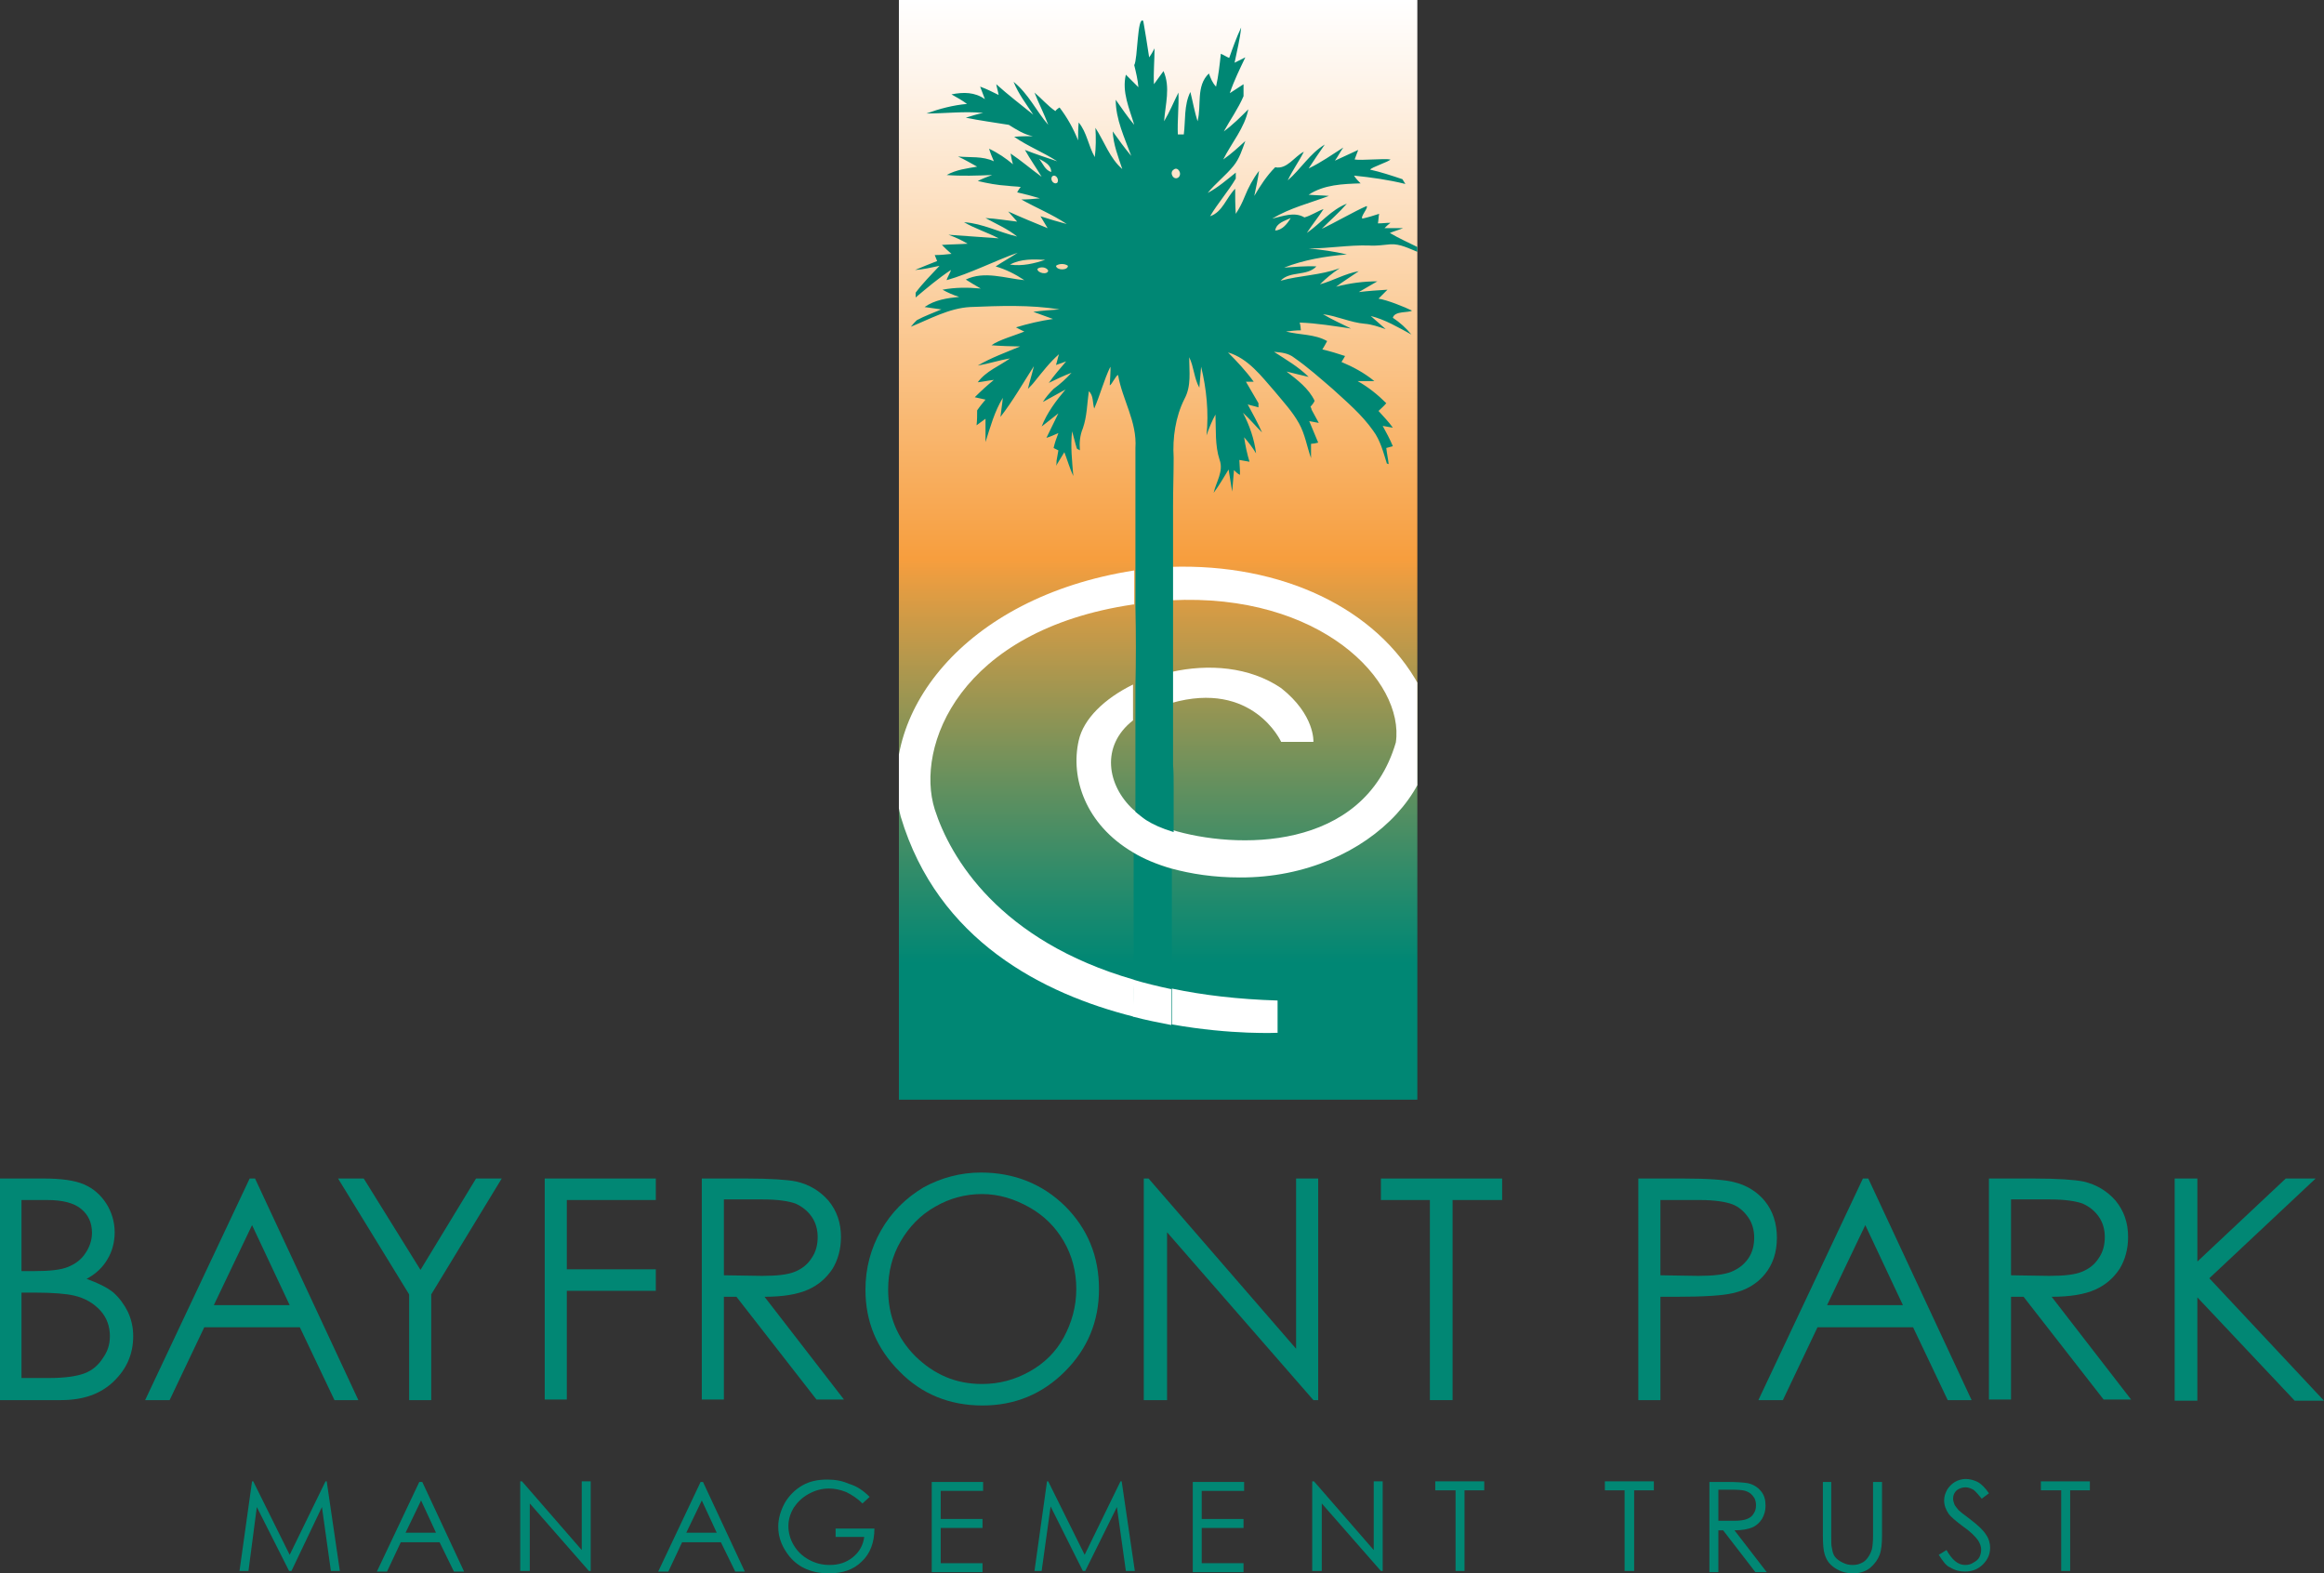 <?xml version="1.0" encoding="utf-8"?>
<!-- Generator: Adobe Illustrator 28.1.0, SVG Export Plug-In . SVG Version: 6.00 Build 0)  -->
<svg version="1.1" id="Layer_1" xmlns="http://www.w3.org/2000/svg" xmlns:xlink="http://www.w3.org/1999/xlink" x="0px" y="0px"
	 viewBox="0 0 389.1 263.4" style="enable-background:new 0 0 389.1 263.4;" xml:space="preserve">
<rect x="0" y="0" width="389.1" height="263.4" fill="#333333" stroke="none"/>
<style type="text/css">
	.st0{fill:#018774;}
	
		.st1{clip-path:url(#SVGID_00000042706580958876565600000003120275957116668310_);fill:url(#SVGID_00000082328316527084284910000014972334721608162187_);}
	.st2{clip-path:url(#SVGID_00000042706580958876565600000003120275957116668310_);}
	.st3{fill:none;}
	.st4{fill:#008774;}
	.st5{fill:#FFFFFF;}
</style>
<g>
	<g>
		<path class="st0" d="M0,197.3h7.3c2.9,0,5.2,0.3,6.8,1c1.6,0.7,2.8,1.8,3.7,3.2c0.9,1.4,1.4,3.1,1.4,4.8c0,1.6-0.4,3.2-1.2,4.5
			c-0.8,1.4-2,2.5-3.5,3.3c1.9,0.7,3.4,1.4,4.5,2.3c1,0.9,1.8,2,2.4,3.2c0.6,1.3,0.9,2.6,0.9,4.1c0,3-1.1,5.5-3.3,7.6
			c-2.2,2.1-5.1,3.1-8.8,3.1H0V197.3z M3.6,200.9v11.9h2.1c2.6,0,4.5-0.2,5.7-0.7s2.2-1.2,2.9-2.3c0.7-1,1.1-2.2,1.1-3.4
			c0-1.7-0.6-3-1.8-4c-1.2-1-3.1-1.5-5.7-1.5H3.6z M3.6,216.5v14.2h4.6c2.7,0,4.7-0.3,6-0.8c1.3-0.5,2.3-1.4,3-2.5
			c0.8-1.1,1.2-2.3,1.2-3.7c0-1.6-0.5-3.1-1.6-4.3c-1.1-1.2-2.6-2.1-4.4-2.5c-1.3-0.3-3.5-0.5-6.6-0.5H3.6z"/>
		<path class="st0" d="M42.7,197.3L60,234.4h-4l-5.8-12.2h-16l-5.8,12.2h-4.1l17.5-37.1H42.7z M42.2,205.1l-6.4,13.4h12.7
			L42.2,205.1z"/>
		<path class="st0" d="M56.6,197.3h4.3l9.5,15.3l9.3-15.3H84l-11.8,19.4v17.7h-3.7v-17.7L56.6,197.3z"/>
		<path class="st0" d="M91.2,197.3h18.6v3.6H94.9v11.6h14.9v3.6H94.9v18.2h-3.7V197.3z"/>
		<path class="st0" d="M117.5,197.3h7.4c4.1,0,6.9,0.2,8.4,0.5c2.2,0.5,4,1.6,5.4,3.2c1.4,1.7,2.1,3.7,2.1,6.1c0,2-0.5,3.8-1.4,5.3
			c-1,1.5-2.3,2.7-4.1,3.5c-1.8,0.8-4.2,1.2-7.3,1.2l13.3,17.2h-4.6l-13.4-17.2h-2.1v17.2h-3.7V197.3z M121.2,200.9v12.6l6.4,0.1
			c2.5,0,4.3-0.2,5.5-0.7c1.2-0.5,2.1-1.2,2.8-2.3c0.7-1,1-2.2,1-3.5c0-1.2-0.3-2.4-1-3.4c-0.7-1-1.6-1.7-2.7-2.2
			c-1.1-0.4-2.9-0.7-5.5-0.7H121.2z"/>
		<path class="st0" d="M164.2,196.3c5.6,0,10.3,1.9,14.1,5.6c3.8,3.8,5.7,8.4,5.7,13.9c0,5.4-1.9,10-5.7,13.8
			c-3.8,3.8-8.4,5.7-13.8,5.7c-5.5,0-10.2-1.9-13.9-5.7c-3.8-3.8-5.7-8.3-5.7-13.7c0-3.6,0.9-6.9,2.6-9.9c1.7-3,4.1-5.4,7.1-7.2
			C157.5,197.2,160.8,196.3,164.2,196.3z M164.4,199.9c-2.7,0-5.4,0.7-7.8,2.1c-2.5,1.4-4.4,3.4-5.8,5.8c-1.4,2.4-2.1,5.1-2.1,8.1
			c0,4.4,1.5,8.1,4.6,11.2c3.1,3,6.7,4.6,11.1,4.6c2.9,0,5.5-0.7,8-2.1c2.5-1.4,4.4-3.3,5.7-5.7s2.1-5.1,2.1-8.1
			c0-2.9-0.7-5.6-2.1-8c-1.4-2.4-3.3-4.3-5.8-5.7S167.2,199.9,164.4,199.9z"/>
		<path class="st0" d="M191.5,234.4v-37.1h0.8l24.7,28.5v-28.5h3.7v37.1h-0.8l-24.5-28.1v28.1H191.5z"/>
		<path class="st0" d="M231.2,200.9v-3.6h20.3v3.6h-8.3v33.5h-3.8v-33.5H231.2z"/>
		<path class="st0" d="M274.3,197.3h7.4c4.2,0,7.1,0.2,8.6,0.6c2.1,0.5,3.9,1.6,5.2,3.2c1.3,1.6,2,3.7,2,6.1c0,2.5-0.7,4.5-2,6.1
			c-1.3,1.6-3.1,2.7-5.4,3.2c-1.7,0.4-4.8,0.6-9.4,0.6H278v17.3h-3.7V197.3z M278,200.9v12.6l6.3,0.1c2.5,0,4.4-0.2,5.6-0.7
			s2.1-1.2,2.8-2.2c0.7-1,1-2.2,1-3.5c0-1.2-0.3-2.4-1-3.4c-0.7-1-1.6-1.8-2.7-2.2s-2.9-0.7-5.4-0.7H278z"/>
		<path class="st0" d="M312.8,197.3l17.3,37.1h-4l-5.8-12.2h-16l-5.8,12.2h-4.1l17.5-37.1H312.8z M312.3,205.1l-6.4,13.4h12.7
			L312.3,205.1z"/>
		<path class="st0" d="M333,197.3h7.4c4.1,0,6.9,0.2,8.4,0.5c2.2,0.5,4,1.6,5.4,3.2c1.4,1.7,2.1,3.7,2.1,6.1c0,2-0.5,3.8-1.4,5.3
			c-1,1.5-2.3,2.7-4.1,3.5c-1.8,0.8-4.2,1.2-7.3,1.2l13.3,17.2h-4.6l-13.4-17.2h-2.1v17.2H333V197.3z M336.7,200.9v12.6l6.4,0.1
			c2.5,0,4.3-0.2,5.5-0.7c1.2-0.5,2.1-1.2,2.8-2.3c0.7-1,1-2.2,1-3.5c0-1.2-0.3-2.4-1-3.4c-0.7-1-1.6-1.7-2.7-2.2
			c-1.1-0.4-2.9-0.7-5.5-0.7H336.7z"/>
		<path class="st0" d="M364.1,197.3h3.8v13.9l14.8-13.9h5l-17.8,16.7l19.2,20.5h-4.9l-16.3-17.3v17.3h-3.8V197.3z"/>
	</g>
	<g>
		<path class="st0" d="M40.1,263l2.1-15h0.2l6.1,12.3l6-12.3h0.2l2.2,15h-1.5l-1.5-10.7L48.8,263h-0.4L43,252.3L41.6,263H40.1z"/>
		<path class="st0" d="M70.7,248.1l7,15H76l-2.4-4.9h-6.5l-2.3,4.9h-1.7l7.1-15H70.7z M70.5,251.2l-2.6,5.4H73L70.5,251.2z"/>
		<path class="st0" d="M87.1,263v-15h0.3l10,11.5v-11.5h1.5v15h-0.3l-9.9-11.3V263H87.1z"/>
		<path class="st0" d="M117.7,248.1l7,15h-1.6l-2.4-4.9h-6.5l-2.3,4.9h-1.7l7.1-15H117.7z M117.5,251.2l-2.6,5.4h5.1L117.5,251.2z"
			/>
		<path class="st0" d="M145.6,250.6l-1.2,1.1c-0.8-0.8-1.7-1.4-2.7-1.9c-1-0.4-2-0.6-2.9-0.6c-1.2,0-2.3,0.3-3.4,0.9
			s-1.9,1.4-2.5,2.3c-0.6,1-0.9,2-0.9,3.1c0,1.1,0.3,2.2,0.9,3.2c0.6,1,1.4,1.8,2.5,2.4c1.1,0.6,2.2,0.9,3.5,0.9
			c1.5,0,2.8-0.4,3.9-1.3c1.1-0.9,1.7-2,1.9-3.4h-4.8v-1.4h6.5c0,2.3-0.7,4.2-2.1,5.5c-1.4,1.4-3.2,2-5.5,2c-2.8,0-5-0.9-6.6-2.8
			c-1.2-1.5-1.9-3.1-1.9-5c0-1.4,0.4-2.7,1.1-4c0.7-1.2,1.7-2.2,2.9-2.9c1.2-0.7,2.6-1,4.2-1c1.3,0,2.5,0.2,3.6,0.7
			C143.5,248.8,144.6,249.6,145.6,250.6z"/>
		<path class="st0" d="M156,248.1h8.6v1.5h-7.1v4.7h7v1.5h-7v5.9h7v1.5H156V248.1z"/>
		<path class="st0" d="M173.2,263l2.1-15h0.2l6.1,12.3l6-12.3h0.2l2.2,15h-1.5l-1.5-10.7l-5.3,10.7h-0.4l-5.4-10.8l-1.5,10.8H173.2z
			"/>
		<path class="st0" d="M199.7,248.1h8.6v1.5h-7.1v4.7h7v1.5h-7v5.9h7v1.5h-8.5V248.1z"/>
		<path class="st0" d="M219.7,263v-15h0.3l10,11.5v-11.5h1.5v15h-0.3l-9.9-11.3V263H219.7z"/>
		<path class="st0" d="M240.3,249.5v-1.5h8.2v1.5h-3.3V263h-1.5v-13.5H240.3z"/>
		<path class="st0" d="M268.7,249.5v-1.5h8.2v1.5h-3.3V263H272v-13.5H268.7z"/>
		<path class="st0" d="M286.2,248.1h3c1.7,0,2.8,0.1,3.4,0.2c0.9,0.2,1.6,0.6,2.2,1.3c0.6,0.7,0.8,1.5,0.8,2.5
			c0,0.8-0.2,1.5-0.6,2.2c-0.4,0.6-0.9,1.1-1.6,1.4c-0.7,0.3-1.7,0.5-3,0.5l5.4,7h-1.9l-5.4-7h-0.8v7h-1.5V248.1z M287.7,249.5v5.1
			l2.6,0c1,0,1.7-0.1,2.2-0.3c0.5-0.2,0.9-0.5,1.1-0.9c0.3-0.4,0.4-0.9,0.4-1.4c0-0.5-0.1-1-0.4-1.4c-0.3-0.4-0.6-0.7-1.1-0.9
			c-0.4-0.2-1.2-0.3-2.2-0.3H287.7z"/>
		<path class="st0" d="M305.1,248.1h1.5v9c0,1.1,0,1.7,0.1,2c0.1,0.6,0.2,1.1,0.5,1.5c0.3,0.4,0.7,0.7,1.3,1
			c0.6,0.3,1.1,0.4,1.7,0.4c0.5,0,1-0.1,1.4-0.3c0.5-0.2,0.8-0.5,1.1-0.9s0.5-0.8,0.7-1.4c0.1-0.4,0.2-1.2,0.2-2.3v-9h1.5v9
			c0,1.3-0.1,2.4-0.4,3.2c-0.3,0.8-0.8,1.5-1.6,2.2c-0.8,0.6-1.7,0.9-2.8,0.9c-1.2,0-2.2-0.3-3.1-0.9c-0.9-0.6-1.4-1.3-1.7-2.3
			c-0.2-0.6-0.3-1.6-0.3-3.2V248.1z"/>
		<path class="st0" d="M324.6,260.3l1.3-0.8c0.9,1.6,1.9,2.5,3.1,2.5c0.5,0,1-0.1,1.4-0.4c0.4-0.2,0.8-0.5,1-0.9
			c0.2-0.4,0.3-0.8,0.3-1.3c0-0.5-0.2-1-0.5-1.5c-0.5-0.7-1.3-1.5-2.6-2.4c-1.2-0.9-2-1.6-2.3-2c-0.5-0.7-0.8-1.5-0.8-2.3
			c0-0.7,0.2-1.2,0.5-1.8c0.3-0.5,0.8-1,1.3-1.3s1.2-0.5,1.8-0.5c0.7,0,1.4,0.2,2,0.5c0.6,0.3,1.3,1,1.9,1.9l-1.2,0.9
			c-0.6-0.7-1-1.2-1.4-1.5c-0.4-0.2-0.8-0.4-1.3-0.4c-0.6,0-1.1,0.2-1.5,0.5c-0.4,0.4-0.6,0.8-0.6,1.4c0,0.3,0.1,0.6,0.2,0.9
			s0.4,0.6,0.7,1c0.2,0.2,0.8,0.7,1.9,1.5c1.3,1,2.2,1.8,2.7,2.6c0.5,0.7,0.7,1.5,0.7,2.2c0,1.1-0.4,2-1.2,2.8s-1.8,1.2-3,1.2
			c-0.9,0-1.7-0.2-2.5-0.7C325.9,262.2,325.3,261.4,324.6,260.3z"/>
		<path class="st0" d="M341.7,249.5v-1.5h8.2v1.5h-3.3V263h-1.5v-13.5H341.7z"/>
	</g>
	<g>
		<defs>
			<rect id="SVGID_1_" x="150.5" width="86.8" height="184.1"/>
		</defs>
		<clipPath id="SVGID_00000158730196400637289910000007758528910305779893_">
			<use xlink:href="#SVGID_1_"  style="overflow:visible;"/>
		</clipPath>
		
			<linearGradient id="SVGID_00000155845113670666968620000012269644609050495150_" gradientUnits="userSpaceOnUse" x1="193.9" y1="0" x2="193.9" y2="184.07">
			<stop  offset="0" style="stop-color:#FFFFFF"/>
			<stop  offset="7.277439e-02" style="stop-color:#FEF4EA"/>
			<stop  offset="0.223" style="stop-color:#FCD9B3"/>
			<stop  offset="0.437" style="stop-color:#F8AD5C"/>
			<stop  offset="0.508" style="stop-color:#F79E3E"/>
			<stop  offset="0.554" style="stop-color:#D59B45"/>
			<stop  offset="0.714" style="stop-color:#64905E"/>
			<stop  offset="0.825" style="stop-color:#1C8A6E"/>
			<stop  offset="0.876" style="stop-color:#008774"/>
		</linearGradient>
		
			<rect x="150.5" style="clip-path:url(#SVGID_00000158730196400637289910000007758528910305779893_);fill:url(#SVGID_00000155845113670666968620000012269644609050495150_);" width="86.8" height="184.1"/>
		<g style="clip-path:url(#SVGID_00000158730196400637289910000007758528910305779893_);">
			<path class="st3" d="M174,26.6c0.5,0.9,0.9,1.9,2,2.2C176,27.6,175,27,174,26.6z"/>
			<path class="st3" d="M176.1,29.5c-0.5,0.5,0.2,1.5,0.8,1.1C177.4,30.1,176.8,29.1,176.1,29.5z"/>
			<path class="st3" d="M169.1,44.3c2,0.4,4.1-0.1,5.9-0.8C173.1,43.3,170.9,43.2,169.1,44.3z"/>
			<path class="st3" d="M197.3,29.7c0.7-0.5,0-1.9-0.8-1.3C195.7,28.9,196.5,30.3,197.3,29.7z"/>
			<path class="st3" d="M196.1,108.9c0,1.1,0,2.2,0,3.3c0,0.1,0,0.2,0,0.3c6.2-1.4,13.1-0.9,18.4,2.7c5.7,4.5,5.4,9,5.4,9h-5.4
				c0,0-4.7-10.4-18.4-6.5c0,0,0,0,0,0.1c0,1.7,0,3.5,0,5.2c0,1.5,0,3,0,4.5c0,1.2,0.1,2.5,0.1,3.7c0,1.4,0,2.9,0,4.3
				c0,0.2,0,1.4,0,3.3c10.7,3.3,32.2,3.8,37.6-14.6c1.5-10.3-12.6-25.1-37.7-23.8c0,0,0,0,0,0C196.1,103.3,196.1,106.1,196.1,108.9z
				"/>
			<path class="st3" d="M180.7,124.1c0.9-3.7,4.4-7.1,9.1-9.4c0.1-4.5,0.1-9,0-13.5c-0.1,0-0.1,0-0.2,0
				c-29.1,4.4-36.5,23.8-33.2,34.3c2.6,8.1,10.8,22,33.3,28.5c0-6.5,0-14.2,0-21.2C181.8,138.1,179.3,130.3,180.7,124.1z"/>
			<path class="st3" d="M216.1,36.5c-1,0.5-2.4,0.8-2.6,2.1C214.7,38.5,215.5,37.5,216.1,36.5z"/>
			<path class="st3" d="M189.8,120.7c-5.4,4.3-4.2,10.9,0,14.9c0-7.2,0-12.8,0-14.2C189.8,121.1,189.8,120.9,189.8,120.7z"/>
			<path class="st3" d="M173.7,45c-0.1,0.8,1.7,1.1,1.8,0.3C175.3,44.7,174.3,44.6,173.7,45z"/>
			<path class="st3" d="M176.8,44.5c0.1,0.8,2,0.8,2,0C178.3,44.1,177.4,44.1,176.8,44.5z"/>
			<path class="st4" d="M189.5,179c1.9,1.9,4.8,0.6,6.6-1.3c0-0.3,0-2.7,0-6.2c-2.1-0.4-4.2-0.8-6.4-1.4
				C189.7,174.7,189.6,177.9,189.5,179z"/>
			<path class="st4" d="M189.8,142.8c0,7.1,0,14.7,0,21.2c2,0.6,4.1,1.1,6.4,1.6c0-6.4,0-14.1,0-20.1
				C193.8,144.8,191.7,143.9,189.8,142.8z"/>
			<path class="st4" d="M192.4,9.2C192.4,9.2,192.4,9.2,192.4,9.2C192.4,9.2,192.4,9.2,192.4,9.2z"/>
			<path class="st5" d="M214.5,124.2h5.4c0,0,0.3-4.5-5.4-9c-5.3-3.6-12.2-4.1-18.4-2.7c0,1.7,0,3.5,0,5.2
				C209.8,113.8,214.5,124.2,214.5,124.2z"/>
			<path class="st5" d="M214,172.9h-0.1c0,0,0,0,0-5.4c-6.6-0.2-12.5-0.9-17.7-2c0,2.2,0,4.2,0,6C206.3,173.3,214,172.9,214,172.9z"
				/>
			<path class="st5" d="M156.5,135.5c-3.3-10.5,4.1-30,33.2-34.3c0.1,0,0.1,0,0.2,0c0,0,0-0.1,0-0.1c0-1.7,0-3.5,0-5.2
				c0-0.1,0-0.3,0-0.4c-28.8,4.5-43.3,24.4-39.1,41.2c6.2,20.8,23.9,29.7,39,33.5c0-1.9,0-4,0-6.2
				C167.3,157.5,159.1,143.6,156.5,135.5z"/>
			<path class="st5" d="M189.7,170.2c2.2,0.6,4.4,1,6.4,1.4c0-1.8,0-3.8,0-6c-2.3-0.5-4.4-1-6.4-1.6
				C189.8,166.2,189.7,168.3,189.7,170.2z"/>
			<path class="st5" d="M237.6,114.8c-7.1-13-23-20.5-41.6-19.9c0,0,0,0,0,0c0,1.9,0,3.7,0,5.6c25.1-1.3,39.2,13.5,37.7,23.8
				c-5.4,18.4-26.9,17.9-37.6,14.6c-1.9-0.6-3.5-1.3-4.6-2c-0.6-0.4-1.2-0.9-1.8-1.4c0,0,0,0,0,0c-4.3-4-5.5-10.6,0-14.9
				c0-2,0-4,0-6c0,0,0,0,0,0c-4.7,2.3-8.3,5.7-9.1,9.4c-1.4,6.2,1.1,14,9.1,18.7c0,0,0,0,0,0c1.8,1.1,4,2,6.4,2.7
				c3.3,0.9,7.1,1.5,11.5,1.5C229.6,147,245.5,129.2,237.6,114.8z"/>
			<path class="st4" d="M236.4,52c-1.2-0.6-4.2-1.8-5.6-2c0.5-0.5,1-1,1.5-1.5c-1.6,0.1-3.2,0.2-4.8,0.4c1-0.6,2.1-1.2,3.1-1.8
				c-2.3,0-4.6,0.3-6.9,0.9c1.2-0.9,2.5-1.7,3.8-2.6c-2.3,0.4-4.3,1.6-6.5,2.2c1-1,2.1-1.9,3.3-2.7c-3.2,1.2-6.7,1.2-9.9,2.1
				c1.6-1.7,4.4-0.7,6-2.4c-1.8-0.1-3.6,0.1-5.4,0.2c3.3-1.3,6.9-1.9,10.5-2.2c-2.1-0.5-4.2-0.8-6.4-1c3.4,0,6.7-0.6,10.1-0.5
				c1.2,0.1,2.4-0.1,3.6-0.2c1.6-0.1,3.1,0.7,4.6,1.3c0-0.2,0-0.6,0-0.8c-1.6-0.8-3.2-1.5-4.7-2.4c0.7-0.3,1.5-0.5,2.2-0.8
				c-1,0-2,0-3.1,0c0.3-0.3,0.6-0.6,1-0.9c-0.7,0-1.4,0.1-2.1,0.1c0.1-0.5,0.1-1.1,0.2-1.6c-0.9,0.3-1.9,0.6-2.8,0.8
				c-0.4-0.3,1.1-1.9,0.7-2.1c-1.9,0.8-5.7,3-7.5,3.8c1.4-1.4,2.9-2.7,4.2-4.2c-2.6,1-4.4,3.3-6.7,4.9c0.9-1.4,1.9-2.6,2.8-4
				c-1.1,0.4-2.1,1.1-3.2,1.4c-1.7-1-3.6-0.2-5.4,0.2c3-1.8,6.3-2.6,9.5-3.8c-1.1-0.1-2.3-0.1-3.4-0.2c2.6-1.7,5.7-1.8,8.7-1.9
				c-0.4-0.4-0.8-0.8-1.1-1.3c2.9,0.3,5.8,0.7,8.6,1.4c-0.1-0.2-0.4-0.6-0.5-0.8c-1.8-0.6-3.6-1.2-5.4-1.6c0.2-0.4,3.1-1.3,3.4-1.7
				c-1.1-0.2-4.9,0.2-6,0c0.2-0.5,0.4-1.1,0.6-1.6c-1.3,0.6-2.6,1.2-3.9,1.8c0.5-0.7,0.9-1.5,1.4-2.2c-1.9,1.2-3.7,2.5-5.8,3.5
				c0.9-1.4,1.8-2.7,2.7-4c-2.5,1.5-4,4.1-6.2,6c0.8-1.7,1.9-3.2,2.7-4.8c-1.6,0.8-2.8,3-4.8,2.6c-1.4,1.4-2.5,3.1-3.5,4.8
				c0.3-1.4,0.6-2.8,0.8-4.2c-1,1.3-1.8,2.8-2.4,4.3c-0.4,1-0.9,2-1.5,2.9c-0.1-1.4-0.1-2.8-0.1-4.2c-1.5,1.5-2.1,3.9-4.2,4.6
				c1.3-2.2,3-4.1,4.3-6.3c0-0.2,0-0.7,0-1c-1.5,1.2-3,2.5-4.7,3.4c1.3-1.6,3-2.9,4.3-4.5c1-1.2,1.5-2.8,2-4.2
				c-1.2,1.1-2.4,2.2-3.7,3.1c1.4-2.8,3.6-5.3,4.2-8.4c-1.3,1.3-2.6,2.6-4.1,3.7c1.1-2,2.4-3.8,3.3-5.9c0-0.7,0-1.3,0-2
				c-0.8,0.5-1.5,1-2.3,1.5c0.7-2.1,1.7-4.1,2.6-6c-0.6,0.3-1.2,0.6-1.8,0.9c0.4-2,0.9-3.9,1.1-5.9c-0.8,1.7-1.4,3.4-2,5.1
				c-0.5-0.2-0.9-0.5-1.4-0.7c-0.2,1.9-0.4,3.7-0.8,5.5c-0.6-0.6-0.9-1.4-1.2-2.2c-2.2,2.1-1.2,5.3-1.9,8c-0.5-1.6-0.8-3.3-1.2-4.9
				c-1.1,2.2-0.8,4.8-1.1,7.1c-0.2,0-0.7,0-1,0c-0.1-2.3,0.2-4.7,0.1-7c-0.8,1.6-1.5,3.3-2.4,4.8c0.2-2.8,1.1-5.7-0.1-8.4
				c-0.5,0.7-1.1,1.5-1.6,2.2c-0.1-2,0.1-4,0.1-6c-0.2,0.4-0.6,1.1-0.9,1.5c0-0.2-1-6.3-1-6.1c-1-0.9-0.9,6.4-1.5,7.4
				c0.3,1.2,0.6,2.5,0.7,3.7c-0.7-0.7-1.4-1.4-2.1-2.1c-0.7,2.9,0.6,5.7,1.4,8.4c-1.1-1.3-2.1-2.8-3.1-4.2c0,3.3,1.5,6.4,2.6,9.4
				c-1.1-1.3-2.1-2.7-3.1-4.1c0.1,2.2,0.9,4.2,1.6,6.3c-2.1-1.8-3-4.6-4.5-6.9c0.1,1.6,0.1,3.3-0.1,4.9c-1.1-1.9-1.3-4.1-2.7-5.8
				c-0.1,1-0.1,2-0.1,3c-0.8-2-1.8-3.8-3.1-5.5c-0.2,0.1-0.6,0.4-0.7,0.6c-1.3-0.9-2.3-2.1-3.5-3.1c0.7,1.8,1.6,3.5,2.3,5.4
				c-2-2.3-3.3-5.2-5.8-7.2c0.8,2,2.1,3.7,3.3,5.5c-2.1-1.7-4.2-3.3-6.2-5.1c0.1,0.6,0.3,1.2,0.4,1.8c-1-0.5-2-1-3.1-1.4
				c0.3,0.7,0.5,1.4,0.8,2.1c-1.7-1.2-3.6-1.2-5.6-0.8c0.9,0.5,1.8,1,2.6,1.6c-2.3,0.2-4.6,0.8-6.8,1.6c3.2,0,6.3-0.4,9.5-0.1
				c-1,0.2-1.9,0.5-2.9,0.8c2.4,0.5,4.8,0.8,7.2,1.2c1.3,0.8,2.5,1.6,4,1.9c-1,0-2,0-3.1,0.1c2.3,1.6,4.9,2.6,7.2,4.1
				c-1.8-0.6-3.6-1.2-5.4-1.9c0.9,1.6,1.9,3,2.8,4.5c-1.8-1.3-3.4-2.7-5.2-3.9c0.1,0.6,0.2,1.2,0.4,1.8c-1.2-1-2.5-1.9-4-2.6
				c0.2,0.7,0.5,1.4,0.8,2.1c-1.9-0.9-4-0.6-6-0.8c1.1,0.5,2.1,1.1,3.2,1.7c-1.7,0.3-3.5,0.5-5.1,1.4c2.5,0.2,5.1,0.1,7.6,0
				c-0.8,0.3-1.6,0.6-2.4,1c1.7,0.4,3.3,0.7,5,0.8c0.7,0.1,1.5,0.1,2.2,0.2c-0.2,0.2-0.5,0.7-0.6,0.9c1.3,0.3,2.5,0.6,3.8,1
				c-1,0.1-2.1,0.2-3.1,0.2c2.5,1.4,5.2,2.5,7.6,4.1c-1.5-0.4-2.9-0.8-4.4-1.3c0.4,0.7,0.8,1.3,1.2,2c-2.2-0.9-4.4-1.8-6.6-2.8
				c0.5,0.6,1,1.1,1.5,1.7c-1.8-0.2-3.5-0.5-5.3-0.6c1.8,1,3.7,1.8,5.3,3.1c-3-0.7-5.8-2.2-8.9-2.4c1.9,1.1,3.9,1.7,5.8,2.7
				c-2.8-0.2-5.6-0.4-8.4-0.6c1.1,0.4,2.2,0.9,3.2,1.5c-1.4,0.1-2.8,0.1-4.3,0.2c0.5,0.5,1,1,1.6,1.5c-0.9,0.1-1.8,0.2-2.8,0.2
				c0.1,0.3,0.3,0.7,0.4,1c-1.3,0.5-2.5,1-3.7,1.5c1.4-0.1,2.7-0.4,4.1-0.7c-1.4,1.5-2.8,2.9-4,4.5c0,0.2,0,0.6,0,0.8
				c1.9-1.6,3.8-3.2,5.9-4.6c0,0.3-0.7,1.4-0.7,1.7c3.9-1.1,8.2-3.3,11.9-4.6c-1.2,0.8-2.5,1.5-3.7,2.3c1.7,0.5,3.3,1.3,4.8,2.3
				c-3.2-0.3-6.7-1.6-9.8-0.1c0.8,0.5,1.6,1,2.5,1.5c-2.2-0.2-4.3-0.2-6.4,0.2c0.9,0.5,1.8,0.9,2.8,1.2c-2,0.2-4.1,0.5-5.8,1.7
				c0.9,0.1,1.9,0.3,2.8,0.4c-1.4,0.6-2.8,1.1-4.1,1.8c-0.3,0.3-0.7,0.7-1,1.1c3.2-1.3,6.4-3.1,9.9-3.3c5-0.2,10.1-0.4,15,0.4
				c-1.5,0.1-2.9,0.2-4.4,0.4c1.1,0.4,2.2,0.8,3.3,1.2c-2.1,0.3-4.2,0.8-6.2,1.4c0.4,0.2,0.9,0.5,1.4,0.7c-1.4,0.6-4.3,1.4-5.5,2.3
				c1.1,0.1,3.7,0.2,4.8,0.2c-2.4,1-4.9,1.9-7.1,3.2c1.8-0.3,3.6-0.9,5.4-1.2c-1.8,1.3-4,2.1-5.4,4c0.9-0.1,1.8-0.3,2.7-0.4
				c-1.1,0.9-2.2,1.9-3.2,2.9c0.4,0.1,1.3,0.3,1.8,0.4c-0.5,0.6-1,1.2-1.4,1.8c0,0.8,0,1.7-0.1,2.5c0.5-0.4,1-0.7,1.5-1.1
				c0,1.3,0,2.6,0,3.9c0.8-2.5,1.5-5.1,2.9-7.4c-0.1,1.1-0.3,2.2-0.4,3.2c2.1-2.7,3.8-5.7,5.6-8.5c-0.3,1.3-0.7,2.5-1,3.8
				c0.4-0.4,0.8-0.8,1.1-1.2c1.3-1.6,2.6-3.3,4.1-4.6c-0.2,0.6-0.3,1.2-0.5,1.8c0.6-0.2,1.2-0.4,1.7-0.6c-1,1.2-2,2.3-2.9,3.6
				c1.2-0.6,2.5-1.2,3.8-1.7c-0.9,1-1.9,1.9-3,2.7c-0.7,0.7-1.3,1.4-1.8,2.2c1.3-0.7,2.5-1.4,3.8-2.1c-1.6,1.9-3.1,3.9-4,6.2
				c0.9-0.7,1.9-1.5,2.8-2.2c-0.7,1.4-1.3,2.7-2,4.1c0.7-0.2,1.3-0.5,2-0.8c-0.3,0.8-0.6,1.6-0.8,2.5c0.2,0.1,0.6,0.3,0.8,0.4
				c-0.1,0.6-0.2,1.2-0.3,1.7c0,0.2,0,0.7-0.1,0.9c0.5-0.8,0.9-1.5,1.4-2.3c0.5,1.3,0.9,2.7,1.5,4c-0.2-2.5-0.5-5-0.2-7.5
				c0.3,1,0.5,2,0.8,2.9c0.1,0.1,0.4,0.2,0.5,0.3c-0.1-1.3,0-2.5,0.5-3.7c0.7-2,0.7-4.1,1-6.2c0.8,0.7,0.6,1.9,0.9,2.9
				c1-2.3,1.6-4.7,2.7-7c0.1,0.3-0.1,2.8-0.1,3.1c0.3,0,1.1-1.8,1.4-1.7c0.7,4.1,3.2,7.8,2.9,12.2c0,3.3,0,6.6,0,9.9
				c0,2.1,0,4.2,0,6.3c0,1.6,0,3.1,0,4.7c0,0.1,0,0.3,0,0.4c0,1.7,0,3.5,0,5.2c0,0,0,0.1,0,0.1c0.1,4.5,0.1,9,0,13.5c0,0,0,0,0,0
				c0,2,0,4,0,6c0,0.2,0,0.4,0,0.6c0,1.4,0,7,0,14.2c0.6,0.5,1.2,1,1.8,1.4c1.1,0.7,2.6,1.4,4.6,2c0-1.9,0-3.1,0-3.3
				c0-1.4,0-2.9,0-4.3c0-1.2,0-2.5-0.1-3.7c0-1.5,0-3,0-4.5c0-1.7,0-3.5,0-5.2c0,0,0,0,0-0.1c0-1.7,0-3.5,0-5.2c0-0.1,0-0.2,0-0.3
				c0-1.1,0-2.2,0-3.3c0-2.8,0-5.6,0-8.4c0,0,0,0,0,0c0-1.9,0-3.7,0-5.6c0,0,0,0,0,0c0-3.6,0-7.2,0-10.8c0-2.7,0.1-5.3,0.1-8
				c-0.2-3.3,0.3-6.8,1.8-9.8c1.2-2.2,0.8-4.6,0.8-7c0.8,1.6,0.8,3.5,1.7,5.1c0.1-1.2,0.2-2.3,0.3-3.5c0.9,3.7,1.3,7.6,0.9,11.5
				c0.4-1.2,0.9-2.4,1.5-3.5c0.1,2.5-0.1,5.2,0.7,7.6c0.7,1.9-0.6,3.7-1,5.5c0.9-1.2,1.7-2.6,2.5-3.9c0.2,1.2,0.4,2.5,0.6,3.7
				c0.1-1.2,0.2-2.4,0.3-3.6c0.3,0.3,0.6,0.6,1,0.8c0-0.2,0-0.5,0-0.7c0-0.4-0.1-1.3-0.1-1.8c0.6,0.1,1.1,0.2,1.7,0.3
				c-0.4-1.3-0.7-2.7-0.9-4.1c0.7,0.8,1.4,1.7,2,2.7c-0.3-2.4-1.1-4.7-2.2-6.8c1.1,1,2.1,2.2,3.2,3.3c-0.7-1.6-1.6-3.2-2.4-4.7
				c0.6,0.2,1.2,0.3,1.8,0.5c0-0.2,0-0.5,0-0.7c-0.7-1.2-1.4-2.4-2.1-3.6c0.3,0,1,0,1.3,0c-1.3-1.8-2.8-3.4-4.3-4.9
				c3.4,1,5.6,4,7.8,6.5c1.4,1.7,3,3.4,4.1,5.4c1,1.8,1.3,3.8,2,5.8c0-0.8,0-1.6,0-2.4c0.3,0,0.9-0.1,1.2-0.2
				c-0.5-1.2-1-2.4-1.5-3.6c0.5,0.1,1.1,0.2,1.6,0.3c-0.4-0.7-0.8-1.5-1.2-2.2c0-0.1-0.1-0.4-0.2-0.5c0.2-0.2,0.6-0.7,0.7-1
				c-1-2.1-2.9-3.5-4.7-4.9c1.2,0.3,2.4,0.6,3.7,0.9c-1.7-1.7-3.8-2.9-5.8-4.2c1.2,0.1,2.4,0.2,3.4,1c2.3,1.6,4.3,3.4,6.4,5.2
				c2.4,2.2,4.9,4.3,6.8,7c1.2,1.6,1.7,3.6,2.3,5.5l0.3,0.1c-0.1-0.9-0.3-1.8-0.4-2.7c0.3-0.1,0.8-0.2,1.1-0.3
				c-0.5-1.2-1.1-2.3-1.7-3.4c0.6,0.1,1.1,0.2,1.7,0.3c-0.7-1-1.6-1.9-2.4-2.8c0.4-0.4,0.9-0.8,1.3-1.3c-1.4-1.4-3-2.7-4.8-3.7
				c0.9,0,1.9,0,2.8,0c-1.7-1.4-3.6-2.4-5.5-3.2c0.2-0.3,0.5-0.8,0.6-1c-1.2-0.4-2.5-0.8-3.8-1.1c0.3-0.5,0.6-1,0.8-1.4
				c-2.1-1.2-4.6-1-6.9-1.6c0.8-0.1,1.7-0.2,2.5-0.2c0-0.3-0.1-1-0.2-1.3c2.9,0.1,5.8,0.6,8.6,1c-1.6-0.8-3.2-1.5-4.7-2.4
				c2.4,0.3,4.6,1.4,7,1.6c1.2,0.1,2.3,0.5,3.5,0.9c-0.8-0.7-1.7-1.5-2.5-2.2c2.4,0.6,4.6,1.9,6.8,3.1c-0.9-1.1-1.9-2-3.1-2.8
				C233.5,52,235.9,52.4,236.4,52z M174,26.6c0.9,0.5,2,1,2,2.2C175,28.5,174.6,27.4,174,26.6z M177,30.6c-0.6,0.4-1.3-0.6-0.8-1.1
				C176.8,29.1,177.4,30.1,177,30.6z M169.1,44.3c1.8-1,4-0.9,5.9-0.8C173.2,44.1,171.2,44.6,169.1,44.3z M173.7,45
				c0.5-0.4,1.5-0.3,1.8,0.3C175.4,46.1,173.6,45.7,173.7,45z M176.8,44.5c0.5-0.4,1.5-0.4,2,0C178.8,45.3,176.9,45.3,176.8,44.5z
				 M197.3,29.7c-0.8,0.6-1.6-0.8-0.8-1.3C197.2,27.8,198,29.1,197.3,29.7z M216.1,36.5c-0.6,1-1.4,2-2.6,2.1
				C213.7,37.3,215.1,37,216.1,36.5z"/>
		</g>
	</g>
</g>
<g>
</g>
<g>
</g>
<g>
</g>
<g>
</g>
<g>
</g>
<g>
</g>
</svg>
